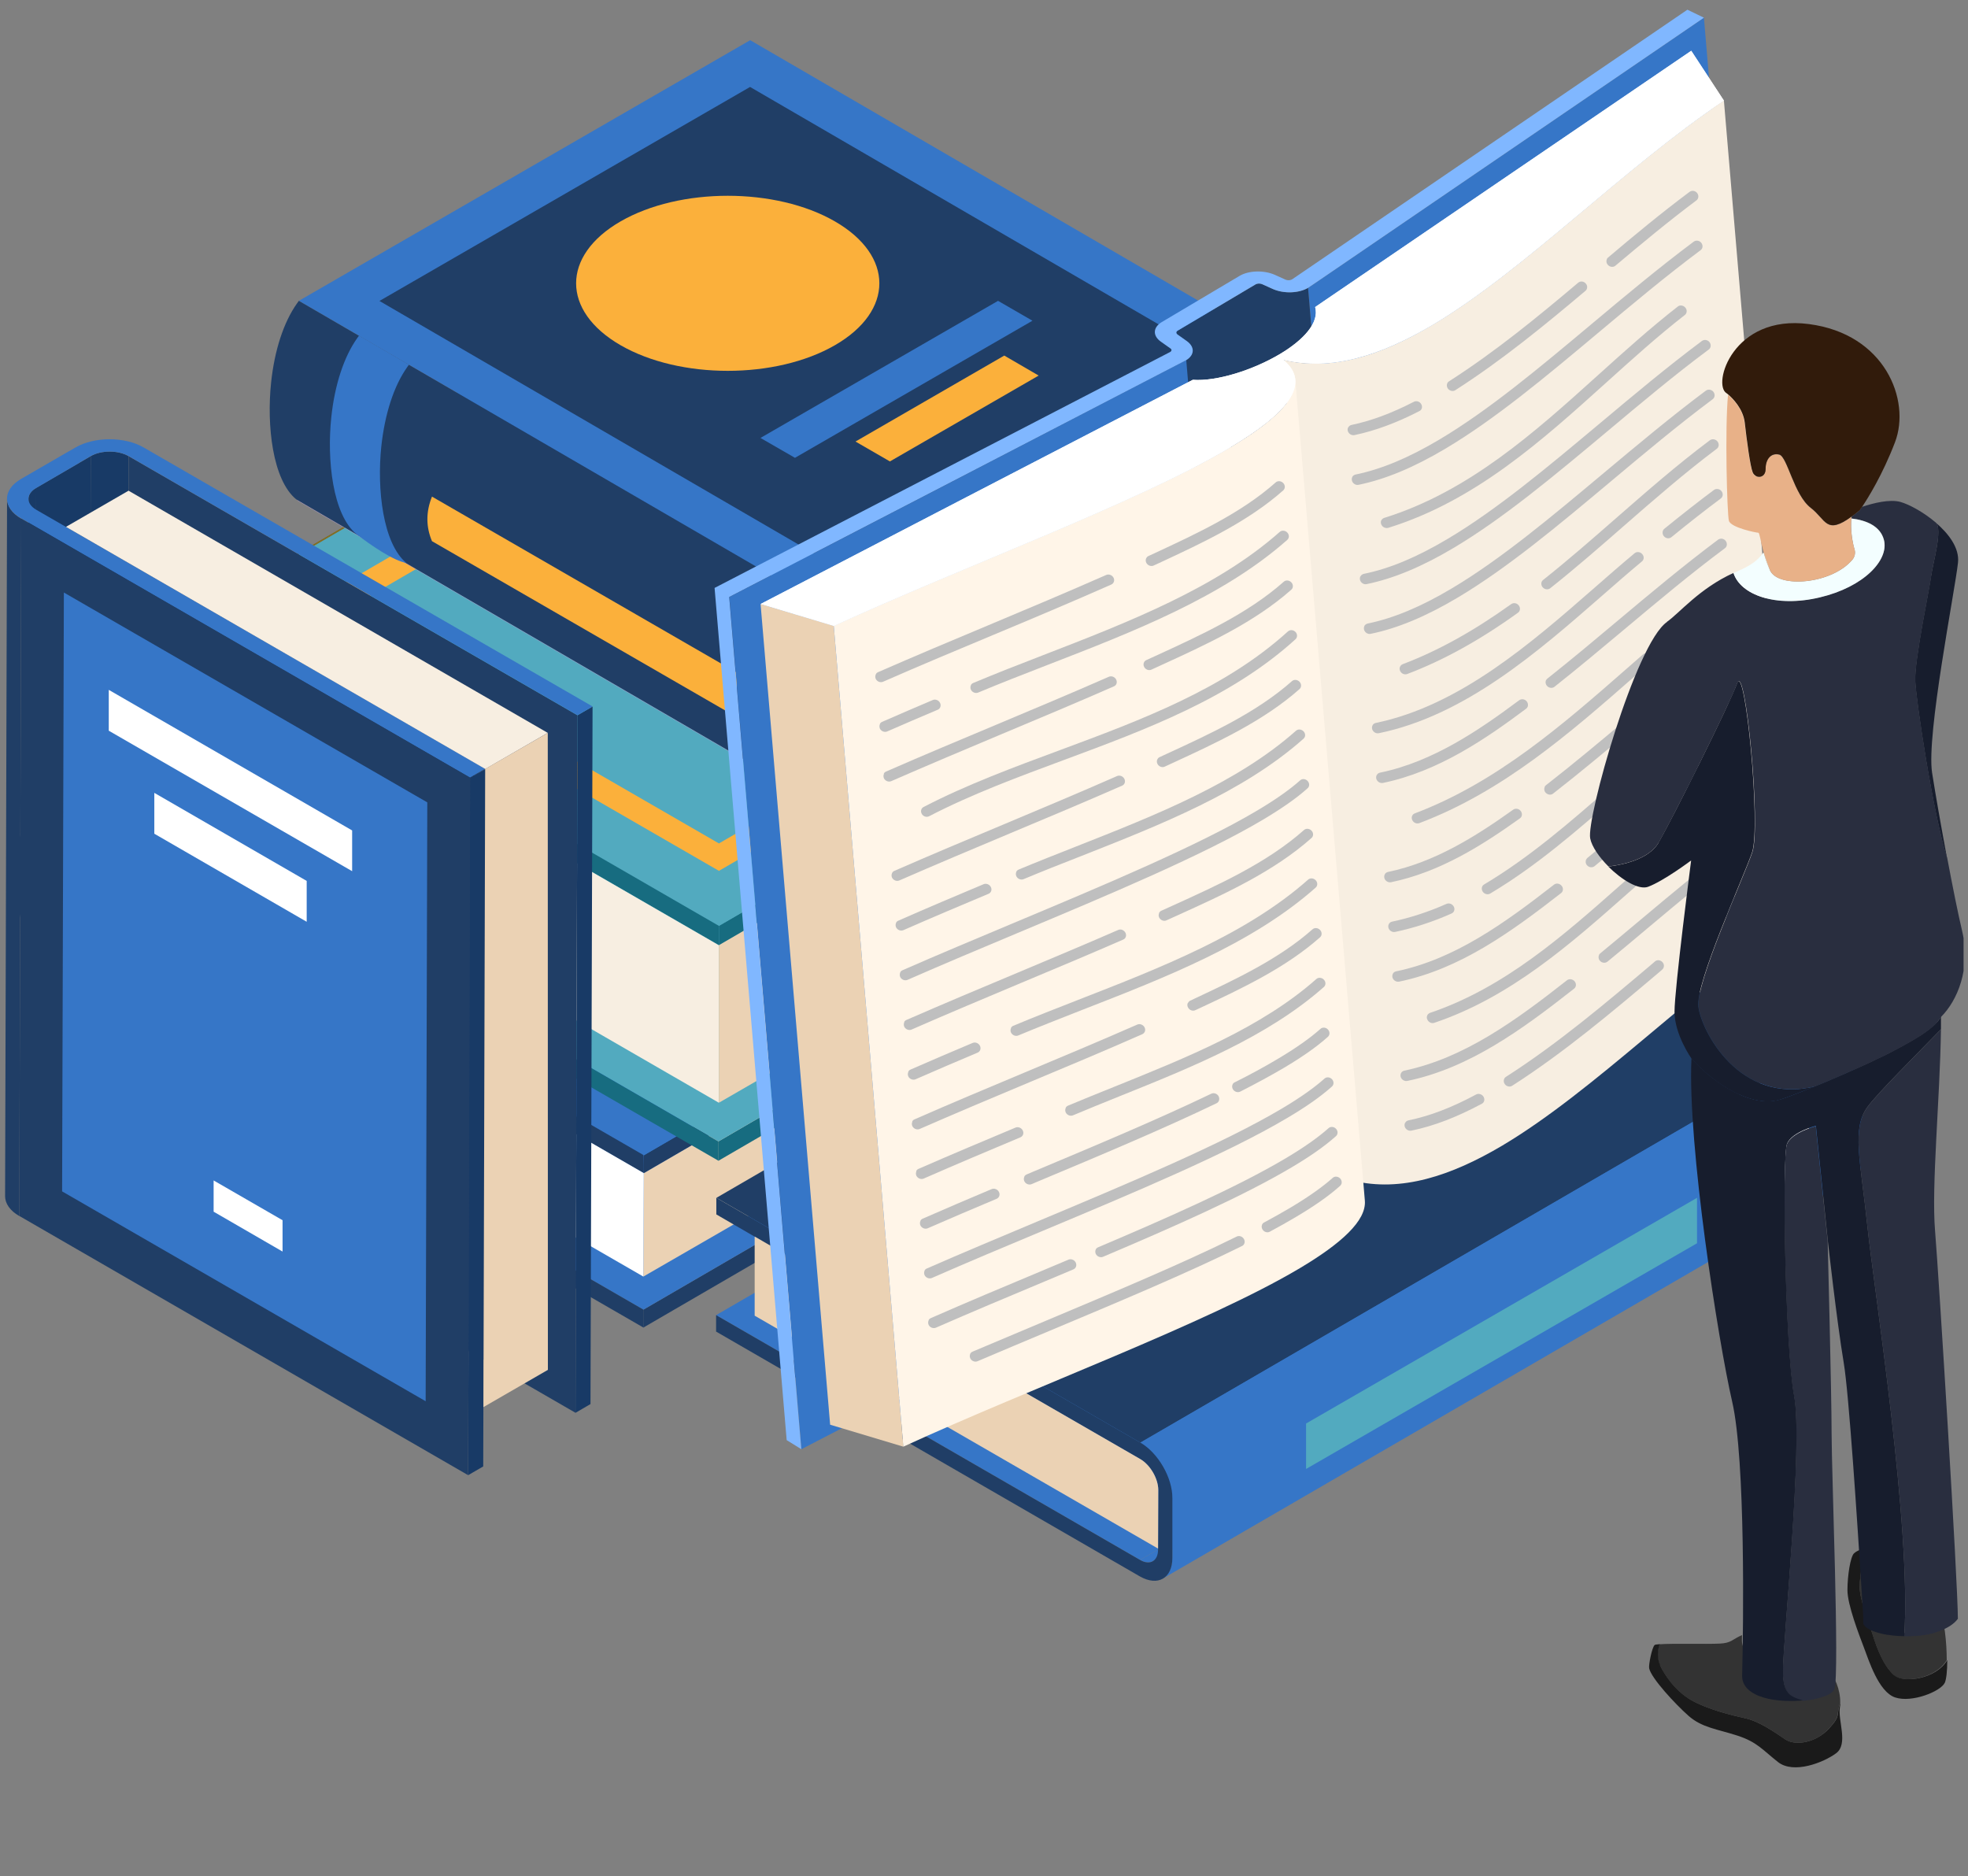 <svg width="150" height="143" viewBox="0 0 150 143" fill="none" xmlns="http://www.w3.org/2000/svg">
<rect x="0" y="0" width="150" height="143" fill="#808080" stroke="none"/>
<g clip-path="url(#clip0_2133_7189)">
<path d="M3.644 63.5L62.624 29.223C61.95 29.614 61.492 30.48 61.334 31.737C61.05 33.902 61.675 36.791 62.99 39.539L4.01 73.816C2.695 71.069 2.079 68.18 2.353 66.015C2.512 64.758 2.961 63.892 3.644 63.5Z" fill="#A53BFB"/>
<path d="M2.786 62.068L61.766 27.791C61.958 27.683 62.166 27.599 62.383 27.541L3.411 61.819C3.194 61.868 2.986 61.952 2.795 62.068H2.786Z" fill="#806B17"/>
<path d="M3.411 61.819L62.391 27.541L62.549 27.5L3.569 61.777L3.411 61.819Z" fill="#806B17"/>
<path d="M49.036 99.818L108.025 65.54L108.016 66.906L49.036 101.183V99.818Z" fill="#203E66"/>
<path d="M4.01 73.816L62.99 39.539L108.025 65.54L49.036 99.818L4.01 73.816Z" fill="#3676C7"/>
<path d="M49.07 88.053L108.058 53.776L108.05 55.141L49.07 89.419V88.053Z" fill="#203E66"/>
<path d="M3.569 61.777L62.549 27.5L108.058 53.776L49.069 88.053L3.569 61.777Z" fill="#3676C7"/>
<path d="M2.353 66.015C2.187 67.338 2.353 68.937 2.803 70.602C3.094 71.66 3.494 72.742 4.01 73.816L49.045 99.817V101.183L3.444 74.857L3.261 74.499C2.495 72.967 1.912 71.393 1.546 69.878C1.146 68.163 1.005 66.539 1.18 65.157C1.421 63.3 2.212 62.11 3.411 61.819L3.569 61.785L49.036 88.028C49.078 88.053 49.07 89.418 49.07 89.418C49.036 89.402 3.944 63.367 3.944 63.367C3.094 63.658 2.537 64.591 2.353 66.023V66.015Z" fill="#203E66"/>
<path d="M104.161 65.474L49.036 97.295L49.07 89.419L104.161 57.398V65.474Z" fill="#EBD2B4"/>
<path d="M49.069 89.419L49.036 97.295L6.167 72.551C5.359 71.268 4.876 68.904 5.043 67.58C5.226 66.148 5.6 65.099 6.45 64.808L49.069 89.41V89.419Z" fill="white"/>
<path d="M73.373 44.501C77.511 46.891 77.511 50.762 73.373 53.151C69.235 55.541 62.524 55.541 58.386 53.151C54.248 50.762 54.248 46.891 58.386 44.501C62.524 42.111 69.235 42.111 73.373 44.501Z" fill="white"/>
<path d="M32.876 54.95L59.727 70.453L63.623 68.205L36.772 52.702L32.876 54.95Z" fill="#BFA952"/>
<path d="M32.168 61.153L48.986 70.86L52.891 68.612L36.073 58.896L32.168 61.153Z" fill="#BFA952"/>
<path d="M14.584 48.997L72.057 15.594C71.324 16.018 70.783 17.292 70.542 19.174C70.092 22.754 70.8 27.341 72.274 30.522L14.8 63.917C13.327 60.745 12.619 56.157 13.069 52.569C13.31 50.687 13.86 49.413 14.584 48.989V48.997Z" fill="#BFA952"/>
<path d="M13.685 47.423L71.158 14.02C71.308 13.928 71.466 13.87 71.632 13.829L14.151 47.232C13.985 47.273 13.826 47.332 13.677 47.423H13.685Z" fill="#806B17"/>
<path d="M14.151 47.232L71.632 13.829L71.799 13.787L14.326 47.19L14.151 47.232Z" fill="#806B17"/>
<path d="M54.756 86.996L112.237 53.593L112.229 55.066L54.756 88.469V86.996Z" fill="#176C80"/>
<path d="M14.8 63.917L72.274 30.522L112.237 53.593L54.756 86.996L14.8 63.917Z" fill="#52AABF"/>
<path d="M54.806 70.561L112.279 37.158V38.64L54.806 72.043V70.561Z" fill="#176C80"/>
<path d="M14.326 47.19L71.799 13.787L112.279 37.157L54.806 70.561L14.326 47.19Z" fill="#52AABF"/>
<path d="M54.798 66.373L21.553 47.182L71.799 17.983L105.044 37.174L54.798 66.373ZM25.166 47.174L54.798 64.283L101.431 37.183L71.799 20.073L25.166 47.174Z" fill="#FBB03B"/>
<path d="M54.806 70.561V72.043L14.751 48.914C13.943 49.238 13.335 50.554 13.077 52.577C12.777 54.925 12.986 57.714 13.577 60.253C13.885 61.577 14.301 62.834 14.809 63.925L54.764 87.004V88.469L14.184 65.049L13.993 64.658C13.185 63.059 12.619 61.269 12.245 59.487C11.637 56.598 11.545 53.718 11.803 51.661C12.128 49.097 12.969 47.532 14.168 47.24L14.334 47.199L54.798 70.569H54.814L54.806 70.561Z" fill="#176C80"/>
<path d="M108.15 53.243L54.789 84.048V72.043L107.583 41.37L108.15 53.243Z" fill="#EBD2B4"/>
<path d="M54.781 72.034V84.04L17.348 62.418C16.557 60.237 16.141 57.148 16.216 54.575C16.274 52.535 16.89 50.945 17.698 50.62L54.773 72.034H54.781Z" fill="#F7EEE1"/>
<path d="M58.503 30.971L81.274 44.118L90.732 38.664L67.961 25.518L58.503 30.971Z" fill="white"/>
<path d="M6.916 34.768L6.766 87.92C7.565 87.454 8.848 87.454 9.647 87.92L9.797 34.768C8.997 34.302 7.707 34.302 6.916 34.768Z" fill="#183A66"/>
<path d="M2.761 37.183L2.611 90.343L6.766 87.92L6.916 34.768L2.761 37.183Z" fill="#183A66"/>
<path d="M2.17 38.015L2.02 91.167C2.02 90.867 2.22 90.568 2.611 90.335L2.761 37.182C2.37 37.407 2.17 37.715 2.17 38.015Z" fill="#183A66"/>
<path d="M0.538 38.007L0.388 91.167C0.388 91.716 0.746 92.266 1.471 92.682L1.621 39.53C0.896 39.114 0.538 38.564 0.538 38.015V38.007Z" fill="#203E66"/>
<path d="M9.805 34.768L9.647 87.92L43.866 107.677L44.016 54.517L9.805 34.768Z" fill="#203E66"/>
<path d="M44.016 54.517L43.866 107.677L45.007 107.011L45.165 53.851L44.016 54.517Z" fill="#183A66"/>
<path d="M6.067 35.251L6.916 34.76C7.715 34.302 9.006 34.302 9.805 34.76L44.016 54.508L45.165 53.843L10.946 34.102C9.514 33.269 7.191 33.269 5.759 34.102L4.918 34.585L1.596 36.508C0.172 37.341 0.18 38.681 1.612 39.505L35.823 59.263L36.972 58.588L2.77 38.856C1.97 38.398 1.97 37.64 2.761 37.191L6.075 35.259L6.067 35.251Z" fill="#3676C7"/>
<path d="M35.831 59.271L35.682 112.431L36.831 111.765L36.98 58.605L35.831 59.271Z" fill="#183A66"/>
<path d="M1.621 39.522L1.471 92.674L35.682 112.431L35.831 59.271L1.621 39.522Z" fill="#203E66"/>
<path d="M4.868 45.159L4.734 90.801L32.443 106.795L32.568 61.153L4.868 45.159Z" fill="#3676C7"/>
<path d="M36.98 58.605L5.026 40.155L9.797 37.399L41.751 55.857L35.831 59.279L36.98 58.605Z" fill="#F7EEE1"/>
<path d="M41.76 104.405L41.751 55.857L36.98 58.605L36.847 107.244L41.76 104.405Z" fill="#EBD2B4"/>
<path d="M8.29 52.577L26.84 63.292V66.398L8.29 55.691V52.577Z" fill="white"/>
<path d="M11.762 60.428L23.376 67.139V70.253L11.762 63.542V60.428Z" fill="white"/>
<path d="M16.282 89.968L21.536 92.999V95.388L16.282 92.349V89.968Z" fill="white"/>
<path d="M71.574 66.573L22.735 38.19L22.569 38.057L71.408 66.439L71.574 66.573Z" fill="#AD99C7"/>
<path d="M72.099 65.007L23.259 36.625L57.212 17.017L106.051 45.4L72.099 65.007Z" fill="#3676C7"/>
<path d="M71.616 51.303L22.777 22.929L57.179 3.063L106.01 31.446L71.616 51.303Z" fill="#3676C7"/>
<path d="M28.921 22.937L57.17 6.627L99.865 31.438L71.616 47.748L28.921 22.937Z" fill="#203E66"/>
<path d="M71.474 51.503L71.616 51.303L22.777 22.929L22.635 23.129C21.628 24.544 20.92 26.692 20.662 29.173C20.32 32.412 20.77 36.575 22.577 38.057L71.416 66.439C69.618 64.957 69.16 60.795 69.501 57.556C69.767 55.075 70.467 52.927 71.474 51.511V51.503Z" fill="#203E66"/>
<path d="M106.051 45.4V46.666L71.566 66.573L71.408 66.431C70.833 65.957 70.392 65.199 70.076 64.291C69.401 62.377 69.26 59.746 69.493 57.556C69.759 55.066 70.467 52.918 71.474 51.503L71.624 51.303L102.388 33.544L106.018 31.446V32.695L102.388 34.793L71.982 52.344C71.299 53.418 70.791 55.125 70.583 57.098C70.317 59.637 70.583 62.035 71.241 63.617C71.474 64.2 71.766 64.674 72.107 64.999L106.068 45.392L106.051 45.4Z" fill="#80B7FF"/>
<path d="M102.38 34.801C101.705 38.615 101.847 42.187 102.38 45.642L71.233 63.626C70.567 62.044 70.309 59.646 70.575 57.106C70.783 55.133 71.291 53.435 71.974 52.352L102.38 34.801Z" fill="#ECE1F7"/>
<path d="M63.64 16.876C68.152 19.482 68.152 23.703 63.64 26.309C59.127 28.915 51.809 28.915 47.296 26.309C42.783 23.703 42.783 19.482 47.296 16.876C51.809 14.27 59.127 14.27 63.64 16.876Z" fill="#FBB03B"/>
<path d="M78.693 24.444L60.592 34.893L57.962 33.378L76.07 22.929L78.693 24.444Z" fill="#3676C7"/>
<path d="M79.167 28.624L67.828 35.168L65.205 33.652L76.545 27.1L79.167 28.624Z" fill="#FBB03B"/>
<path d="M85.179 35.675L80.05 38.639L78.035 37.474L83.164 34.51L85.179 35.675Z" fill="#3676C7"/>
<path d="M66.62 63.626C64.822 62.144 64.364 57.981 64.705 54.742C64.972 52.261 65.671 50.113 66.679 48.697L66.812 48.506L63.007 46.291L62.865 46.491C61.858 47.906 61.15 50.054 60.892 52.535C60.551 55.774 61 59.937 62.807 61.419C63.507 62.01 65.33 63.184 66.62 63.617V63.626Z" fill="#3676C7"/>
<path d="M30.977 42.911C29.179 41.429 28.721 37.266 29.063 34.027C29.329 31.546 30.028 29.398 31.036 27.983L31.169 27.791L27.364 25.576L27.223 25.776C26.215 27.192 25.508 29.34 25.249 31.821C24.908 35.059 25.358 39.222 27.164 40.704C28.272 41.57 30.053 42.769 30.977 42.902V42.911Z" fill="#3676C7"/>
<path d="M32.926 41.246C32.459 40.147 32.459 39.006 32.926 37.849L56.346 51.37C56.08 52.469 56.022 53.593 56.346 54.767L32.926 41.246Z" fill="#FBB03B"/>
<path d="M86.894 118.892L139.496 88.353L107.175 69.703L54.581 100.234L86.894 118.892Z" fill="#3676C7"/>
<path d="M87.868 118.984L140.462 88.453C140.212 88.595 139.871 88.578 139.488 88.362L86.894 118.892C87.277 119.109 87.618 119.134 87.868 118.984Z" fill="#3676C7"/>
<path d="M86.919 109.95L139.521 79.419L107.2 60.761L54.606 91.292L86.919 109.95Z" fill="#203E66"/>
<path d="M92.63 77.421C88.034 80.077 88.034 84.373 92.63 87.029C97.226 89.685 104.678 89.685 109.273 87.029C113.869 84.373 113.869 80.077 109.273 77.421C104.678 74.765 97.226 74.765 92.63 77.421Z" fill="#3676C7"/>
<path d="M86.919 109.95L139.513 79.419C140.87 80.202 141.969 82.109 141.961 83.665L141.944 88.203C141.944 88.977 141.669 89.519 141.228 89.777L88.634 120.307C89.075 120.049 89.35 119.508 89.35 118.734L89.366 114.196C89.366 112.639 88.276 110.733 86.919 109.95Z" fill="#3676C7"/>
<path d="M54.573 101.483L86.885 120.149C88.251 120.923 89.35 120.299 89.358 118.742V114.196C89.375 112.639 88.276 110.733 86.919 109.95L57.512 92.974L54.598 91.292V92.557L57.512 94.248L86.919 111.216C87.676 111.657 88.284 112.706 88.284 113.572L88.267 118.034V118.109C88.267 118.975 87.651 119.333 86.894 118.892L54.581 100.234V101.483H54.573Z" fill="#203E66"/>
<path d="M57.52 94.239V100.275L88.267 118.026L88.284 113.563C88.284 112.698 87.676 111.649 86.919 111.207L57.512 94.239H57.52Z" fill="#EBD2B4"/>
<path d="M89.183 77.171L109.956 89.169L112.97 87.429L92.197 75.431L89.183 77.171Z" fill="white"/>
<path d="M71.974 97.037L77.86 100.434L80.175 99.102L74.288 95.696L71.974 97.037Z" fill="white"/>
<path d="M132.361 89.977C132.361 91.767 133.618 92.491 135.167 91.592C136.715 90.693 137.973 88.528 137.973 86.738C137.973 84.948 136.715 84.223 135.167 85.123C133.618 86.013 132.361 88.186 132.361 89.977Z" fill="white"/>
<path d="M99.549 111.957L129.347 94.755V91.292L99.549 108.493V111.957Z" fill="#52AABF"/>
<path d="M135.367 66.298L105.885 86.413L105.194 86.888L99.699 21.938L100.39 21.472L129.872 1.348L135.367 66.298Z" fill="#3676C7"/>
<path d="M105.194 86.888C104.503 87.296 103.362 87.346 102.521 86.979L101.689 86.605C101.53 86.538 101.322 86.546 101.197 86.621L95.253 90.151C95.178 90.193 95.153 90.251 95.153 90.301L89.658 25.352C89.658 25.293 89.683 25.243 89.758 25.202L95.702 21.672C95.827 21.597 96.044 21.588 96.194 21.655L97.026 22.03C97.867 22.404 99.008 22.354 99.699 21.938L105.194 86.888Z" fill="#203E66"/>
<path d="M88.484 26.034L89.2 26.542C89.25 26.575 89.283 26.625 89.283 26.667L94.778 91.617C94.778 91.575 94.745 91.525 94.695 91.492L93.979 90.984C93.696 90.784 93.538 90.543 93.521 90.301L88.026 25.351C88.043 25.593 88.201 25.834 88.484 26.034Z" fill="#203E66"/>
<path d="M96.41 91.608L90.915 26.659C90.94 26.942 90.773 27.225 90.424 27.441L95.919 92.391C96.269 92.174 96.435 91.891 96.41 91.608Z" fill="#203E66"/>
<path d="M95.919 92.391L78.659 101.341L61.084 110.45L55.589 45.5L73.164 36.4L90.415 27.441L95.919 92.391Z" fill="#3676C7"/>
<path d="M100.39 21.472L99.699 21.938C99.008 22.346 97.867 22.396 97.026 22.03L96.194 21.655C96.035 21.588 95.827 21.597 95.702 21.672L89.758 25.202C89.633 25.277 89.625 25.393 89.741 25.485L90.457 25.993C91.073 26.434 91.065 27.05 90.415 27.45L73.156 36.4L55.58 45.5L61.075 110.45L59.96 109.759L54.465 44.809L89.192 26.825C89.317 26.75 89.325 26.625 89.2 26.55L88.484 26.043C87.843 25.593 87.876 24.952 88.542 24.552L94.487 21.022C95.178 20.614 96.327 20.581 97.151 20.939L97.984 21.314C98.133 21.38 98.342 21.38 98.5 21.28L128.614 0.74L129.872 1.348L100.39 21.472Z" fill="#80B7FF"/>
<path d="M97.809 27.425L103.112 89.985C106.776 90.876 110.581 89.635 114.502 87.312C121.554 83.116 128.997 75.398 136.699 70.228L131.395 7.667C123.685 12.838 116.25 20.556 109.199 24.752C105.277 27.083 101.472 28.324 97.809 27.425Z" fill="#F7EEE1"/>
<path d="M57.97 46.033L63.273 108.585L68.852 110.258L63.548 47.698L57.97 46.033Z" fill="#EBD2B4"/>
<path d="M98.725 28.94L104.028 91.5C104.161 93.032 102.221 94.781 99.074 96.654C91.964 100.883 78.643 105.754 68.852 110.258L63.548 47.698C73.339 43.194 86.652 38.323 93.771 34.094C96.926 32.22 98.858 30.472 98.725 28.94Z" fill="#FFF5E8"/>
<path d="M93.771 34.094C98.017 31.571 100.057 29.273 97.809 27.425C101.472 28.316 105.277 27.075 109.199 24.752C116.25 20.556 123.694 12.838 131.395 7.668L128.906 3.871L100.873 22.97L100.24 23.403C100.581 24.594 99.332 25.926 97.542 26.992C95.494 28.207 92.738 29.081 90.915 28.948L73.647 37.899L57.978 46.033L63.556 47.706C73.348 43.202 86.66 38.331 93.779 34.102L93.771 34.094Z" fill="white"/>
<path d="M93.771 34.094C98.017 31.571 100.057 29.273 97.809 27.425C101.472 28.316 105.277 27.075 109.199 24.752C116.25 20.556 123.694 12.838 131.395 7.668L128.906 3.871L100.873 22.97L100.24 23.403C100.581 24.594 99.332 25.926 97.542 26.992C95.494 28.207 92.738 29.081 90.915 28.948L73.647 37.899L57.978 46.033L63.556 47.706C73.348 43.202 86.66 38.331 93.779 34.102L93.771 34.094Z" fill="white"/>
<path d="M87.368 42.536C87.31 42.644 87.31 42.777 87.376 42.902C87.485 43.102 87.735 43.194 87.934 43.102L88.367 42.902C91.681 41.362 95.111 39.763 97.809 37.374C97.967 37.232 97.967 36.983 97.809 36.816C97.651 36.65 97.392 36.624 97.234 36.766C94.62 39.089 91.231 40.663 87.968 42.178L87.535 42.378C87.46 42.411 87.401 42.469 87.368 42.544V42.536Z" fill="#BFBFBF"/>
<path d="M66.754 51.395C66.704 51.503 66.695 51.628 66.754 51.753C66.862 51.953 67.103 52.044 67.303 51.961C70.076 50.745 72.915 49.555 75.671 48.406C78.643 47.165 81.707 45.875 84.704 44.551C84.904 44.459 84.979 44.226 84.871 44.026C84.762 43.827 84.521 43.735 84.321 43.818C81.332 45.134 78.268 46.424 75.304 47.665C72.548 48.814 69.709 50.013 66.928 51.228C66.845 51.261 66.787 51.32 66.754 51.395Z" fill="#BFBFBF"/>
<path d="M102.754 32.57C102.713 32.653 102.704 32.753 102.729 32.853C102.796 33.07 103.021 33.203 103.237 33.161C104.819 32.828 106.443 32.229 108.191 31.329C108.383 31.23 108.441 30.997 108.324 30.797C108.208 30.597 107.958 30.522 107.766 30.622C106.085 31.488 104.528 32.071 103.012 32.387C102.896 32.412 102.804 32.487 102.763 32.578L102.754 32.57Z" fill="#BFBFBF"/>
<path d="M110.314 29.206C110.256 29.331 110.264 29.489 110.356 29.614C110.489 29.797 110.747 29.856 110.922 29.739C114.51 27.441 117.791 24.735 120.846 22.163C121.004 22.029 121.021 21.771 120.863 21.605C120.705 21.43 120.455 21.405 120.288 21.547C117.258 24.102 113.994 26.792 110.439 29.065C110.381 29.098 110.339 29.148 110.314 29.206Z" fill="#BFBFBF"/>
<path d="M122.478 19.74C122.412 19.881 122.428 20.056 122.553 20.189C122.711 20.364 122.961 20.389 123.128 20.248C125.067 18.616 127.157 16.876 129.305 15.269C129.472 15.144 129.497 14.894 129.355 14.711C129.214 14.528 128.956 14.495 128.781 14.62C126.616 16.235 124.518 17.975 122.57 19.623C122.528 19.657 122.503 19.69 122.478 19.732V19.74Z" fill="#BFBFBF"/>
<path d="M74.005 52.219C73.955 52.319 73.947 52.452 74.005 52.569C74.105 52.769 74.355 52.868 74.555 52.785C76.245 52.078 77.993 51.395 79.842 50.679C86.402 48.139 93.188 45.508 98.117 41.146C98.275 41.004 98.275 40.754 98.117 40.588C97.959 40.421 97.701 40.396 97.542 40.538C92.713 44.817 85.994 47.423 79.492 49.938C77.635 50.654 75.887 51.337 74.18 52.053C74.097 52.086 74.039 52.144 73.997 52.219H74.005Z" fill="#BFBFBF"/>
<path d="M67.07 55.183C67.02 55.291 67.012 55.416 67.07 55.541C67.178 55.741 67.42 55.832 67.619 55.749C68.902 55.191 70.184 54.633 71.474 54.092C71.674 54.009 71.749 53.776 71.649 53.568C71.549 53.368 71.299 53.268 71.1 53.351C69.809 53.901 68.519 54.45 67.236 55.016C67.153 55.05 67.095 55.108 67.062 55.183H67.07Z" fill="#BFBFBF"/>
<path d="M103.071 36.358C103.029 36.441 103.021 36.541 103.046 36.641C103.112 36.858 103.337 36.999 103.554 36.949C105.585 36.533 107.75 35.634 110.173 34.193C113.978 31.929 117.816 28.715 121.87 25.318C124.393 23.203 127.007 21.014 129.622 19.065C129.797 18.932 129.813 18.691 129.672 18.508C129.53 18.324 129.272 18.291 129.097 18.416C126.466 20.381 123.844 22.571 121.313 24.694C117.275 28.074 113.461 31.271 109.706 33.502C107.358 34.901 105.269 35.767 103.32 36.167C103.204 36.192 103.112 36.267 103.062 36.358H103.071Z" fill="#BFBFBF"/>
<path d="M87.202 50.47C87.143 50.579 87.143 50.712 87.21 50.837C87.318 51.037 87.568 51.128 87.76 51.037L88.434 50.728C91.947 49.122 95.586 47.456 98.425 44.942C98.583 44.801 98.583 44.551 98.425 44.384C98.267 44.218 98.009 44.193 97.85 44.334C95.095 46.782 91.506 48.414 88.043 50.004L87.368 50.312C87.293 50.346 87.235 50.404 87.193 50.479L87.202 50.47Z" fill="#BFBFBF"/>
<path d="M67.378 58.971C67.328 59.079 67.32 59.204 67.378 59.329C67.486 59.529 67.728 59.62 67.927 59.537C70.708 58.322 73.556 57.123 76.311 55.965C79.134 54.783 82.056 53.559 84.904 52.31C85.104 52.227 85.178 51.994 85.07 51.786C84.962 51.586 84.721 51.494 84.521 51.578C81.673 52.827 78.759 54.05 75.937 55.233C73.181 56.39 70.325 57.581 67.536 58.804C67.453 58.838 67.395 58.896 67.361 58.971H67.378Z" fill="#BFBFBF"/>
<path d="M105.285 39.647C105.235 39.738 105.235 39.855 105.277 39.963C105.36 40.171 105.593 40.288 105.81 40.23C112.421 38.181 117.499 33.602 122.412 29.173C124.36 27.416 126.366 25.601 128.423 24.003C128.589 23.869 128.606 23.62 128.456 23.445C128.306 23.27 128.048 23.228 127.882 23.362C125.808 24.977 123.785 26.8 121.829 28.565C116.975 32.945 111.954 37.465 105.502 39.472C105.402 39.505 105.327 39.572 105.285 39.655V39.647Z" fill="#BFBFBF"/>
<path d="M70.242 61.652C70.184 61.769 70.184 61.91 70.259 62.035C70.375 62.235 70.625 62.31 70.817 62.21C74.039 60.536 77.635 59.204 81.115 57.914C87.352 55.599 93.804 53.209 98.741 48.722C98.9 48.58 98.9 48.322 98.741 48.164C98.583 47.998 98.325 47.981 98.167 48.123C93.329 52.519 86.952 54.883 80.782 57.173C77.277 58.471 73.656 59.812 70.4 61.502C70.334 61.535 70.275 61.594 70.242 61.66V61.652Z" fill="#BFBFBF"/>
<path d="M103.687 43.926C103.645 44.01 103.637 44.109 103.662 44.209C103.728 44.426 103.953 44.568 104.17 44.517C106.201 44.101 108.366 43.202 110.789 41.762C114.594 39.497 118.432 36.283 122.495 32.886C125.018 30.772 127.624 28.582 130.246 26.634C130.413 26.509 130.438 26.259 130.296 26.076C130.155 25.893 129.896 25.859 129.722 25.984C127.091 27.949 124.476 30.139 121.945 32.262C117.907 35.642 114.094 38.839 110.339 41.071C107.991 42.469 105.901 43.344 103.953 43.735C103.837 43.76 103.745 43.835 103.695 43.926H103.687Z" fill="#BFBFBF"/>
<path d="M88.217 57.864C88.159 57.972 88.159 58.105 88.226 58.23C88.334 58.43 88.584 58.522 88.775 58.43L89.333 58.172C92.747 56.598 96.285 54.966 99.049 52.519C99.207 52.377 99.207 52.127 99.049 51.961C98.891 51.794 98.633 51.769 98.475 51.911C95.786 54.292 92.305 55.899 88.942 57.447L88.384 57.706C88.309 57.739 88.251 57.797 88.217 57.872V57.864Z" fill="#BFBFBF"/>
<path d="M67.994 66.539C67.944 66.647 67.936 66.772 67.994 66.897C68.102 67.097 68.344 67.189 68.544 67.105C71.324 65.89 74.18 64.691 76.936 63.534C79.758 62.351 82.681 61.127 85.528 59.879C85.728 59.795 85.803 59.562 85.695 59.354C85.587 59.154 85.345 59.063 85.145 59.146C82.306 60.395 79.384 61.619 76.57 62.801C73.805 63.958 70.95 65.157 68.169 66.373C68.086 66.406 68.027 66.464 67.994 66.539Z" fill="#BFBFBF"/>
<path d="M103.995 47.715C103.953 47.798 103.945 47.898 103.97 47.998C104.036 48.214 104.261 48.356 104.478 48.306C106.509 47.89 108.674 46.99 111.097 45.55C114.902 43.285 118.74 40.072 122.795 36.675C125.317 34.56 127.932 32.37 130.546 30.422C130.712 30.289 130.737 30.047 130.596 29.864C130.454 29.681 130.196 29.648 130.021 29.773C127.39 31.738 124.776 33.927 122.237 36.05C118.199 39.431 114.385 42.628 110.631 44.859C108.283 46.258 106.193 47.124 104.245 47.523C104.128 47.548 104.036 47.623 103.987 47.715H103.995Z" fill="#BFBFBF"/>
<path d="M77.469 66.439C77.419 66.539 77.411 66.672 77.469 66.789C77.569 66.989 77.819 67.089 78.018 67.005C79.434 66.414 80.899 65.832 82.398 65.249C88.476 62.851 94.762 60.378 99.357 56.298C99.516 56.157 99.516 55.907 99.357 55.741C99.199 55.574 98.941 55.549 98.783 55.691C94.279 59.687 88.059 62.135 82.04 64.508C80.541 65.099 79.059 65.682 77.644 66.273C77.56 66.306 77.502 66.364 77.46 66.439H77.469Z" fill="#BFBFBF"/>
<path d="M68.302 70.328C68.252 70.436 68.244 70.561 68.302 70.686C68.41 70.885 68.652 70.977 68.852 70.894C71.066 69.92 73.281 68.987 75.346 68.121C75.546 68.038 75.629 67.805 75.521 67.605C75.421 67.405 75.171 67.305 74.971 67.389C72.906 68.254 70.683 69.195 68.469 70.169C68.385 70.203 68.327 70.261 68.294 70.336L68.302 70.328Z" fill="#BFBFBF"/>
<path d="M106.717 50.795C106.667 50.895 106.659 51.02 106.717 51.136C106.809 51.344 107.059 51.444 107.259 51.37C110.006 50.329 112.77 48.805 115.701 46.699C115.876 46.574 115.901 46.324 115.759 46.141C115.618 45.958 115.36 45.916 115.185 46.041C112.304 48.106 109.598 49.604 106.917 50.62C106.826 50.654 106.759 50.72 106.726 50.795H106.717Z" fill="#BFBFBF"/>
<path d="M117.516 44.318C117.449 44.451 117.466 44.626 117.583 44.759C117.732 44.934 117.991 44.967 118.157 44.834C120.064 43.319 121.929 41.695 123.727 40.121C126.017 38.123 128.381 36.058 130.854 34.202C131.029 34.077 131.045 33.827 130.904 33.644C130.762 33.469 130.504 33.427 130.329 33.552C127.832 35.417 125.459 37.499 123.161 39.505C121.371 41.071 119.514 42.694 117.616 44.201C117.574 44.234 117.541 44.276 117.516 44.318Z" fill="#BFBFBF"/>
<path d="M68.618 74.116C68.569 74.224 68.56 74.349 68.618 74.474C68.727 74.674 68.968 74.765 69.168 74.682C71.857 73.5 74.763 72.284 77.577 71.102C84.529 68.188 91.723 65.174 96.285 62.46C97.734 61.594 98.841 60.819 99.665 60.078C99.824 59.937 99.824 59.687 99.665 59.521C99.507 59.354 99.249 59.329 99.091 59.479C98.308 60.178 97.209 60.953 95.819 61.777C91.306 64.458 84.138 67.463 77.202 70.369C74.388 71.551 71.474 72.767 68.785 73.949C68.702 73.983 68.644 74.041 68.61 74.116H68.618Z" fill="#BFBFBF"/>
<path d="M104.611 55.291C104.569 55.374 104.561 55.474 104.586 55.574C104.653 55.791 104.877 55.924 105.094 55.882C111.68 54.525 117.216 49.68 122.104 45.408C123.136 44.501 124.152 43.618 125.151 42.786C125.317 42.653 125.326 42.395 125.167 42.228C125.018 42.053 124.759 42.028 124.593 42.161C123.594 42.994 122.57 43.885 121.537 44.792C116.717 49.005 111.255 53.776 104.861 55.1C104.744 55.125 104.653 55.191 104.611 55.291Z" fill="#BFBFBF"/>
<path d="M126.758 40.429C126.691 40.563 126.708 40.737 126.824 40.871C126.974 41.046 127.232 41.079 127.399 40.937C128.764 39.822 129.996 38.856 131.162 37.99C131.329 37.865 131.353 37.615 131.212 37.432C131.07 37.249 130.812 37.216 130.637 37.341C129.464 38.215 128.223 39.189 126.849 40.305C126.808 40.338 126.774 40.38 126.758 40.421V40.429Z" fill="#BFBFBF"/>
<path d="M88.351 69.587C88.301 69.695 88.292 69.828 88.359 69.945C88.467 70.144 88.717 70.236 88.909 70.144L89.7 69.786C93.321 68.146 97.059 66.448 99.965 63.867C100.123 63.725 100.123 63.475 99.965 63.309C99.807 63.142 99.549 63.117 99.391 63.259C96.568 65.765 92.872 67.439 89.308 69.054L88.517 69.412C88.442 69.445 88.384 69.503 88.342 69.578L88.351 69.587Z" fill="#BFBFBF"/>
<path d="M68.927 77.904C68.877 78.012 68.868 78.137 68.927 78.262C69.035 78.462 69.276 78.553 69.476 78.47C72.265 77.246 75.138 76.047 77.902 74.882C80.433 73.824 83.055 72.725 85.612 71.61C85.811 71.526 85.886 71.293 85.778 71.085C85.67 70.885 85.428 70.785 85.228 70.877C82.672 71.993 80.058 73.083 77.527 74.149C74.755 75.306 71.891 76.514 69.085 77.737C69.001 77.771 68.943 77.829 68.91 77.904H68.927Z" fill="#BFBFBF"/>
<path d="M104.927 59.079C104.886 59.163 104.877 59.263 104.902 59.362C104.969 59.579 105.194 59.712 105.41 59.671C109.64 58.796 113.261 56.299 116.317 54.017C116.492 53.892 116.509 53.643 116.367 53.459C116.225 53.276 115.967 53.243 115.793 53.368C112.795 55.599 109.265 58.047 105.185 58.888C105.069 58.913 104.977 58.98 104.936 59.079H104.927Z" fill="#BFBFBF"/>
<path d="M117.841 51.828C117.774 51.961 117.791 52.136 117.907 52.269C118.057 52.444 118.315 52.477 118.482 52.344C120.288 50.912 122.079 49.413 123.81 47.964C126.283 45.891 128.839 43.743 131.478 41.778C131.645 41.653 131.67 41.404 131.528 41.221C131.387 41.037 131.129 41.004 130.954 41.129C128.306 43.111 125.742 45.258 123.261 47.34C121.537 48.789 119.747 50.287 117.949 51.711C117.907 51.744 117.874 51.786 117.849 51.828H117.841Z" fill="#BFBFBF"/>
<path d="M77.061 78.354C77.011 78.454 77.003 78.587 77.061 78.703C77.161 78.903 77.411 79.003 77.61 78.92C79.184 78.262 80.808 77.629 82.523 76.955C88.892 74.474 95.486 71.901 100.282 67.647C100.44 67.505 100.44 67.255 100.282 67.089C100.123 66.922 99.865 66.897 99.707 67.039C95.011 71.202 88.484 73.749 82.173 76.206C80.45 76.88 78.826 77.513 77.236 78.179C77.153 78.212 77.094 78.27 77.052 78.345L77.061 78.354Z" fill="#BFBFBF"/>
<path d="M69.235 81.692C69.185 81.8 69.176 81.925 69.235 82.05C69.343 82.25 69.584 82.342 69.784 82.258C71.358 81.567 72.931 80.893 74.513 80.227C74.713 80.144 74.796 79.91 74.688 79.702C74.588 79.502 74.338 79.403 74.138 79.486C72.557 80.152 70.975 80.826 69.401 81.517C69.318 81.551 69.26 81.609 69.226 81.684L69.235 81.692Z" fill="#BFBFBF"/>
<path d="M107.642 62.16C107.592 62.26 107.583 62.385 107.642 62.501C107.733 62.709 107.983 62.809 108.183 62.734C114.56 60.328 119.672 55.857 124.61 51.528L125.8 50.487C125.958 50.346 125.967 50.096 125.8 49.929C125.642 49.763 125.384 49.738 125.226 49.879L124.035 50.92C119.148 55.2 114.086 59.629 107.833 61.993C107.741 62.027 107.675 62.093 107.642 62.168V62.16Z" fill="#BFBFBF"/>
<path d="M127.474 47.989C127.407 48.131 127.424 48.306 127.549 48.439C127.707 48.614 127.957 48.639 128.123 48.497C129.463 47.365 130.662 46.407 131.786 45.566C131.953 45.442 131.978 45.192 131.836 45.009C131.695 44.825 131.437 44.792 131.262 44.917C130.13 45.766 128.914 46.732 127.565 47.873C127.524 47.906 127.499 47.939 127.474 47.981V47.989Z" fill="#BFBFBF"/>
<path d="M90.54 76.43C90.482 76.538 90.482 76.672 90.557 76.797C90.665 76.996 90.915 77.088 91.115 76.988L91.439 76.838C94.662 75.331 97.984 73.766 100.615 71.435C100.773 71.293 100.773 71.043 100.615 70.877C100.456 70.71 100.198 70.685 100.04 70.827C97.492 73.083 94.212 74.624 91.04 76.114L90.724 76.264C90.649 76.297 90.59 76.355 90.557 76.43H90.54Z" fill="#BFBFBF"/>
<path d="M69.543 85.48C69.493 85.589 69.484 85.713 69.543 85.838C69.651 86.038 69.892 86.13 70.092 86.047C72.873 84.831 75.72 83.632 78.468 82.483C81.299 81.301 84.221 80.077 87.069 78.82C87.268 78.728 87.343 78.495 87.235 78.295C87.127 78.095 86.885 78.004 86.686 78.087C83.838 79.336 80.916 80.56 78.093 81.742C75.337 82.899 72.482 84.09 69.701 85.314C69.618 85.347 69.559 85.406 69.526 85.48H69.543Z" fill="#BFBFBF"/>
<path d="M105.543 66.647C105.502 66.731 105.493 66.831 105.518 66.931C105.585 67.147 105.81 67.28 106.026 67.239C109.756 66.464 112.953 64.441 115.851 62.368C116.026 62.243 116.051 61.993 115.909 61.81C115.768 61.627 115.509 61.585 115.335 61.71C112.496 63.733 109.382 65.707 105.793 66.456C105.677 66.481 105.585 66.556 105.543 66.647Z" fill="#BFBFBF"/>
<path d="M117.741 59.97C117.674 60.103 117.691 60.278 117.799 60.403C117.949 60.578 118.207 60.62 118.374 60.486C120.447 58.871 122.495 57.156 124.468 55.499C126.924 53.434 129.472 51.303 132.086 49.355C132.253 49.23 132.278 48.98 132.136 48.797C131.995 48.614 131.736 48.58 131.562 48.705C128.931 50.67 126.375 52.81 123.91 54.875C121.937 56.532 119.897 58.238 117.832 59.845C117.791 59.879 117.757 59.92 117.732 59.962L117.741 59.97Z" fill="#BFBFBF"/>
<path d="M81.232 84.44C81.182 84.54 81.174 84.673 81.232 84.79C81.332 84.989 81.582 85.089 81.782 85.006C82.922 84.523 84.105 84.049 85.295 83.566C90.873 81.326 96.635 79.003 100.906 75.223C101.064 75.082 101.064 74.832 100.906 74.665C100.748 74.499 100.49 74.474 100.332 74.615C96.16 78.312 90.449 80.602 84.937 82.825C83.738 83.308 82.556 83.782 81.407 84.265C81.324 84.298 81.265 84.356 81.224 84.431L81.232 84.44Z" fill="#BFBFBF"/>
<path d="M69.851 89.26C69.801 89.369 69.793 89.494 69.851 89.618C69.959 89.818 70.2 89.91 70.4 89.827C72.906 88.728 75.421 87.67 77.777 86.68C77.977 86.596 78.06 86.363 77.952 86.155C77.852 85.955 77.602 85.855 77.402 85.939C75.038 86.929 72.523 87.987 70.009 89.086C69.926 89.119 69.867 89.177 69.834 89.252L69.851 89.26Z" fill="#BFBFBF"/>
<path d="M105.852 70.436C105.81 70.519 105.802 70.619 105.827 70.719C105.893 70.935 106.118 71.069 106.334 71.027C107.758 70.727 109.207 70.261 110.639 69.62C110.839 69.537 110.914 69.295 110.805 69.095C110.697 68.896 110.456 68.804 110.256 68.887C108.874 69.503 107.475 69.953 106.101 70.244C105.985 70.269 105.893 70.344 105.852 70.436Z" fill="#BFBFBF"/>
<path d="M112.978 67.555C112.92 67.672 112.928 67.83 113.012 67.955C113.137 68.146 113.395 68.213 113.578 68.105C117.116 65.998 120.222 63.284 123.227 60.661C124.277 59.745 125.326 58.83 126.391 57.939C126.558 57.797 126.566 57.547 126.408 57.381C126.258 57.206 126 57.181 125.833 57.314C124.759 58.205 123.71 59.129 122.661 60.045C119.681 62.651 116.592 65.34 113.112 67.413C113.053 67.447 113.003 67.497 112.978 67.563V67.555Z" fill="#BFBFBF"/>
<path d="M127.99 55.574C127.923 55.707 127.94 55.882 128.056 56.016C128.206 56.19 128.464 56.224 128.631 56.082C130.005 54.958 131.237 54.001 132.394 53.135C132.561 53.01 132.586 52.76 132.444 52.577C132.303 52.402 132.045 52.36 131.87 52.485C130.704 53.351 129.464 54.325 128.081 55.449C128.04 55.483 128.007 55.524 127.99 55.566V55.574Z" fill="#BFBFBF"/>
<path d="M70.159 93.049C70.109 93.157 70.1 93.282 70.159 93.407C70.267 93.606 70.508 93.698 70.708 93.615C72.407 92.874 74.172 92.116 75.962 91.367C76.162 91.284 76.245 91.05 76.137 90.842C76.037 90.642 75.787 90.543 75.587 90.626C73.797 91.383 72.024 92.133 70.325 92.882C70.242 92.915 70.184 92.974 70.15 93.049H70.159Z" fill="#BFBFBF"/>
<path d="M78.077 89.685C78.027 89.785 78.018 89.918 78.077 90.035C78.177 90.234 78.426 90.334 78.626 90.251L79.134 90.035C83.846 88.061 88.725 86.013 92.73 84.082C92.922 83.99 92.988 83.749 92.88 83.549C92.772 83.349 92.522 83.266 92.322 83.357C88.326 85.281 83.463 87.32 78.759 89.294L78.251 89.51C78.168 89.543 78.11 89.602 78.068 89.677L78.077 89.685Z" fill="#BFBFBF"/>
<path d="M93.954 82.641C93.896 82.75 93.896 82.891 93.971 83.016C94.087 83.216 94.337 83.291 94.528 83.199C95.769 82.567 96.885 81.959 97.834 81.401C99.282 80.543 100.39 79.761 101.214 79.02C101.372 78.878 101.372 78.628 101.214 78.462C101.056 78.295 100.798 78.27 100.64 78.42C99.857 79.12 98.758 79.894 97.368 80.718C96.435 81.276 95.336 81.876 94.104 82.492C94.029 82.525 93.979 82.583 93.946 82.65L93.954 82.641Z" fill="#BFBFBF"/>
<path d="M106.16 74.224C106.118 74.307 106.11 74.407 106.135 74.507C106.201 74.724 106.426 74.857 106.642 74.815C111.263 73.858 115.118 71.077 118.99 68.063C119.156 67.938 119.173 67.68 119.023 67.505C118.873 67.33 118.615 67.288 118.448 67.422C114.652 70.377 110.872 73.108 106.409 74.032C106.293 74.057 106.201 74.124 106.16 74.224Z" fill="#BFBFBF"/>
<path d="M120.896 65.507C120.83 65.64 120.846 65.823 120.963 65.948C121.113 66.123 121.371 66.148 121.537 66.015C122.686 65.074 123.827 64.116 124.968 63.159C127.465 61.069 130.046 58.896 132.711 56.915C132.885 56.79 132.902 56.54 132.761 56.357C132.619 56.174 132.361 56.14 132.186 56.265C129.513 58.263 126.924 60.436 124.418 62.535C123.277 63.492 122.145 64.441 120.996 65.382C120.955 65.415 120.93 65.457 120.905 65.499L120.896 65.507Z" fill="#BFBFBF"/>
<path d="M70.475 96.837C70.425 96.945 70.417 97.07 70.475 97.195C70.583 97.395 70.825 97.486 71.025 97.403C73.714 96.221 76.62 95.005 79.425 93.831C86.386 90.917 93.579 87.903 98.142 85.189C99.591 84.332 100.698 83.549 101.522 82.808C101.68 82.666 101.68 82.417 101.522 82.25C101.364 82.084 101.106 82.059 100.948 82.209C100.165 82.908 99.066 83.682 97.676 84.506C93.155 87.187 85.986 90.193 79.059 93.099C76.245 94.281 73.339 95.496 70.642 96.679C70.558 96.712 70.5 96.77 70.467 96.845L70.475 96.837Z" fill="#BFBFBF"/>
<path d="M108.791 77.38C108.741 77.471 108.732 77.596 108.791 77.704C108.882 77.912 109.115 78.029 109.323 77.954C115.126 75.998 119.689 71.96 124.093 68.063C125.292 67.006 126.533 65.907 127.757 64.882C127.923 64.749 127.932 64.5 127.773 64.325C127.623 64.15 127.365 64.125 127.199 64.258C125.958 65.29 124.718 66.389 123.519 67.447C119.164 71.302 114.66 75.281 108.999 77.196C108.907 77.23 108.832 77.296 108.791 77.371V77.38Z" fill="#BFBFBF"/>
<path d="M129.364 62.543C129.297 62.676 129.314 62.851 129.43 62.984C129.58 63.159 129.838 63.192 130.005 63.059C131.062 62.21 132.045 61.444 133.019 60.72C133.185 60.595 133.21 60.345 133.069 60.162C132.927 59.979 132.669 59.945 132.494 60.07C131.512 60.803 130.521 61.577 129.455 62.426C129.414 62.46 129.38 62.501 129.364 62.543Z" fill="#BFBFBF"/>
<path d="M70.783 100.625C70.733 100.733 70.725 100.858 70.783 100.983C70.891 101.183 71.133 101.275 71.333 101.191C74.014 100.017 76.911 98.802 79.717 97.628L81.815 96.745C82.015 96.662 82.09 96.429 81.99 96.221C81.89 96.021 81.64 95.921 81.44 96.004L79.342 96.887C76.536 98.061 73.639 99.276 70.95 100.459C70.867 100.492 70.808 100.55 70.775 100.625H70.783Z" fill="#BFBFBF"/>
<path d="M83.522 95.222C83.472 95.322 83.463 95.455 83.522 95.571C83.622 95.771 83.871 95.871 84.071 95.788C89.333 93.556 94.72 91.184 98.45 88.969C99.899 88.111 101.006 87.329 101.83 86.588C101.988 86.446 101.988 86.196 101.83 86.03C101.672 85.863 101.414 85.838 101.256 85.988C100.473 86.688 99.374 87.462 97.984 88.286C94.295 90.476 88.933 92.84 83.697 95.063C83.613 95.097 83.555 95.155 83.513 95.23L83.522 95.222Z" fill="#BFBFBF"/>
<path d="M106.784 81.792C106.742 81.875 106.734 81.975 106.759 82.075C106.826 82.292 107.05 82.425 107.267 82.383C111.988 81.401 115.976 78.495 119.98 75.348C120.147 75.215 120.164 74.965 120.014 74.79C119.864 74.615 119.606 74.582 119.439 74.707C115.509 77.796 111.596 80.643 107.034 81.601C106.917 81.626 106.826 81.701 106.784 81.792Z" fill="#BFBFBF"/>
<path d="M121.879 72.784C121.812 72.917 121.829 73.1 121.945 73.225C122.095 73.4 122.353 73.425 122.52 73.292C123.544 72.451 124.56 71.601 125.567 70.752C128.073 68.654 130.654 66.481 133.318 64.499C133.485 64.375 133.51 64.125 133.368 63.942C133.227 63.758 132.969 63.725 132.794 63.85C130.113 65.848 127.515 68.03 125.009 70.128C123.993 70.977 122.986 71.826 121.962 72.667C121.92 72.7 121.895 72.742 121.87 72.784H121.879Z" fill="#BFBFBF"/>
<path d="M73.955 103.173C73.905 103.281 73.897 103.406 73.955 103.531C74.055 103.731 74.305 103.831 74.505 103.747C76.32 102.973 78.185 102.19 80.05 101.408C85.17 99.26 90.465 97.045 94.67 94.964C94.861 94.872 94.928 94.631 94.811 94.431C94.695 94.231 94.445 94.148 94.254 94.248C90.074 96.321 84.787 98.527 79.683 100.675C77.819 101.458 75.954 102.24 74.13 103.015C74.047 103.048 73.989 103.106 73.947 103.181L73.955 103.173Z" fill="#BFBFBF"/>
<path d="M96.202 93.323C96.144 93.44 96.152 93.582 96.227 93.706C96.344 93.898 96.602 93.981 96.785 93.873C97.484 93.498 98.15 93.124 98.766 92.757C100.215 91.9 101.322 91.117 102.147 90.376C102.305 90.235 102.305 89.985 102.147 89.818C101.988 89.652 101.73 89.627 101.572 89.777C100.789 90.476 99.69 91.25 98.3 92.075C97.692 92.433 97.043 92.799 96.344 93.174C96.277 93.207 96.227 93.265 96.194 93.323H96.202Z" fill="#BFBFBF"/>
<path d="M107.092 85.581C107.05 85.664 107.042 85.764 107.067 85.864C107.134 86.08 107.358 86.213 107.575 86.172C109.282 85.822 111.03 85.147 112.945 84.123C113.137 84.023 113.195 83.782 113.07 83.582C112.953 83.391 112.695 83.316 112.512 83.416C110.672 84.406 108.982 85.056 107.35 85.389C107.234 85.414 107.142 85.489 107.1 85.581H107.092Z" fill="#BFBFBF"/>
<path d="M114.652 82.217C114.594 82.342 114.602 82.5 114.694 82.625C114.827 82.816 115.085 82.866 115.26 82.75C119.256 80.185 122.911 77.096 126.45 74.108L126.699 73.891C126.858 73.749 126.866 73.5 126.716 73.333C126.558 73.158 126.3 73.133 126.142 73.275L125.892 73.491C122.37 76.464 118.732 79.544 114.777 82.075C114.719 82.109 114.677 82.159 114.652 82.217Z" fill="#BFBFBF"/>
<path d="M128.34 71.477C128.273 71.618 128.29 71.793 128.406 71.926C128.556 72.101 128.814 72.126 128.981 71.993C130.762 70.511 132.236 69.337 133.635 68.296C133.81 68.171 133.826 67.921 133.685 67.738C133.543 67.563 133.285 67.522 133.11 67.647C131.703 68.696 130.213 69.878 128.423 71.368C128.381 71.402 128.356 71.435 128.331 71.485L128.34 71.477Z" fill="#BFBFBF"/>
<path d="M144.383 127.691C143.558 126.975 143.075 125.693 142.734 124.61C142.393 123.528 141.735 121.904 141.735 120.939C141.735 120.472 141.827 119.765 141.926 119.14C141.951 119.573 141.976 119.931 141.993 120.206C141.993 120.222 141.993 120.239 141.993 120.256C141.993 120.264 141.993 120.272 141.993 120.281C141.993 120.331 141.993 120.381 142.001 120.422C142.001 120.456 142.001 120.481 142.001 120.514C142.001 120.547 142.001 120.572 142.001 120.597C142.001 120.63 142.001 120.664 142.001 120.697C142.001 120.78 142.001 120.83 142.001 120.83C142.101 121.072 142.418 121.28 142.876 121.438C142.976 122.046 143.217 122.962 143.783 123.711C144.732 124.96 147.08 124.51 147.422 123.711C147.596 123.303 147.713 122.962 147.78 122.504C148.212 123.461 148.379 125.193 148.379 126.525C147.488 128.015 145.024 128.282 144.349 127.691H144.383Z" fill="#333333"/>
<path d="M134.05 126.525C134.1 127.116 134.233 127.874 134.6 128.382C135.282 129.331 138.122 129.822 138.804 128.948C139.112 128.557 139.287 127.982 139.37 127.391C139.828 127.691 140.278 128.806 140.261 129.764C139.912 130.738 140.353 130.696 139.42 131.72C138.388 132.861 136.798 133.086 136.04 132.553C135.282 132.02 134.067 131.187 133.043 130.963C132.019 130.738 130.145 130.288 128.88 129.564C127.614 128.84 126.857 127.616 126.515 126.916C126.257 126.392 126.341 125.684 126.482 125.318C127.465 125.243 130.029 125.318 131.061 125.268C131.96 125.235 132.044 124.935 132.776 124.618C132.776 124.743 132.776 124.86 132.768 124.96C132.743 125.709 133.268 126.209 134.042 126.517L134.05 126.525Z" fill="#333333"/>
<path d="M126.524 126.916C126.865 127.616 127.623 128.831 128.888 129.564C130.154 130.288 132.027 130.738 133.051 130.963C134.075 131.188 135.291 132.028 136.048 132.553C136.806 133.086 138.396 132.853 139.429 131.72C140.361 130.696 139.92 130.746 140.27 129.764C140.27 129.889 140.261 130.005 140.236 130.122C140.07 131.146 140.902 132.919 139.945 133.627C138.987 134.335 136.706 135.234 135.516 134.293C134.325 133.352 133.925 132.769 132.418 132.278C130.911 131.787 129.721 131.679 128.697 130.771C127.673 129.864 125.874 127.924 125.699 127.158C125.641 126.908 125.916 125.543 126.116 125.376C126.149 125.343 126.291 125.326 126.507 125.31C126.357 125.676 126.282 126.392 126.54 126.908L126.524 126.916Z" fill="#1A1A1A"/>
<path d="M141.743 120.938C141.743 121.904 142.401 123.528 142.742 124.61C143.084 125.692 143.567 126.975 144.391 127.691C145.065 128.273 147.53 128.015 148.421 126.525C148.421 127.341 148.346 128.007 148.229 128.257C147.913 128.915 145.723 129.797 144.449 129.372C143.175 128.948 142.434 126.517 142.06 125.551C141.693 124.585 140.811 122.304 140.811 121.197C140.811 120.089 141.036 118.632 141.319 118.382C141.444 118.266 141.66 118.158 141.868 118.066C141.893 118.457 141.918 118.824 141.935 119.148C141.835 119.773 141.743 120.481 141.743 120.947V120.938Z" fill="#1A1A1A"/>
<path d="M139.137 129.248C139.087 129.264 139.046 129.289 138.987 129.306C138.954 129.323 138.913 129.331 138.871 129.348C138.829 129.364 138.779 129.373 138.738 129.389C138.688 129.406 138.646 129.414 138.596 129.431C138.555 129.439 138.513 129.448 138.48 129.456C138.421 129.472 138.363 129.481 138.305 129.497C138.28 129.497 138.255 129.506 138.23 129.514C137.972 129.564 137.697 129.606 137.414 129.631C136.448 129.339 135.89 129.123 135.89 127.383C135.89 125.068 137.431 110.123 136.74 106.402C136.04 102.68 135.815 88.118 136.198 87.202C136.581 86.295 138.396 85.837 138.396 85.837L139.304 94.562C139.304 94.562 139.604 106.327 139.604 109.282C139.604 112.238 140.211 127.491 139.828 128.707C139.778 128.856 139.637 128.998 139.412 129.123C139.354 129.156 139.287 129.189 139.212 129.223C139.187 129.231 139.162 129.248 139.129 129.256L139.137 129.248Z" fill="#292E3F"/>
<path d="M147.505 124.427C147.43 124.452 147.347 124.469 147.272 124.494C147.238 124.494 147.213 124.51 147.18 124.519C147.097 124.535 147.022 124.552 146.939 124.569C146.914 124.569 146.889 124.577 146.855 124.585C146.764 124.602 146.681 124.619 146.589 124.627C146.572 124.627 146.547 124.627 146.531 124.635C146.431 124.652 146.331 124.66 146.231 124.668C146.214 124.668 146.206 124.668 146.189 124.668C146.081 124.677 145.973 124.685 145.865 124.693C145.731 124.693 145.615 124.71 145.498 124.71C145.373 124.71 145.257 124.71 145.14 124.71C145.706 116.343 142.851 98.409 142.334 93.488C141.802 88.401 141.119 86.053 142.334 84.38C143.1 83.323 145.998 80.458 147.938 78.452C147.863 83.83 147.205 90.358 147.488 93.788C147.788 97.426 149.228 120.647 149.228 123.378C148.929 123.778 148.454 124.069 147.896 124.285C147.796 124.327 147.696 124.36 147.588 124.394C147.563 124.402 147.53 124.41 147.496 124.419L147.505 124.427Z" fill="#292E3F"/>
<path d="M135.74 83.78C135.807 83.755 135.882 83.731 135.957 83.706C135.974 83.706 135.999 83.689 136.015 83.689C136.082 83.664 136.148 83.647 136.215 83.614C136.232 83.614 136.248 83.597 136.265 83.597C136.34 83.572 136.423 83.539 136.498 83.514C136.515 83.514 136.523 83.506 136.54 83.497C136.631 83.464 136.723 83.431 136.823 83.389C136.831 83.389 136.839 83.389 136.848 83.381C136.956 83.339 137.056 83.297 137.172 83.256C137.306 83.206 137.422 83.156 137.547 83.106C137.68 83.056 137.805 83.006 137.938 82.948C138.08 82.89 138.213 82.84 138.346 82.781C138.371 82.773 138.371 82.773 138.38 82.765C138.654 82.648 138.946 82.532 139.246 82.407C139.262 82.407 139.271 82.398 139.287 82.39C139.379 82.357 139.462 82.315 139.554 82.273C139.587 82.257 139.62 82.249 139.645 82.232C139.912 82.115 140.186 81.999 140.469 81.882C140.519 81.857 140.569 81.841 140.619 81.816C140.694 81.782 140.769 81.749 140.844 81.716C140.902 81.691 140.969 81.657 141.027 81.632C141.094 81.599 141.169 81.574 141.235 81.541C141.352 81.491 141.469 81.433 141.593 81.383C141.652 81.358 141.718 81.324 141.777 81.299C141.852 81.266 141.926 81.233 142.001 81.199C142.06 81.174 142.118 81.141 142.185 81.116C142.276 81.075 142.368 81.033 142.459 80.991C142.501 80.975 142.543 80.95 142.584 80.933C142.709 80.875 142.834 80.817 142.959 80.75C143.009 80.725 143.059 80.7 143.1 80.683C143.192 80.642 143.275 80.6 143.367 80.558C143.417 80.533 143.458 80.508 143.508 80.492C143.633 80.433 143.758 80.367 143.875 80.309C143.891 80.3 143.908 80.292 143.933 80.284C144.05 80.225 144.158 80.167 144.266 80.109C144.308 80.084 144.349 80.067 144.383 80.042C144.474 79.992 144.566 79.951 144.657 79.901C144.691 79.884 144.724 79.867 144.766 79.842C144.882 79.776 144.999 79.718 145.115 79.651C145.132 79.642 145.157 79.626 145.174 79.618C145.273 79.568 145.365 79.509 145.457 79.459C145.49 79.443 145.523 79.418 145.557 79.401C145.64 79.351 145.731 79.301 145.815 79.251C145.84 79.235 145.865 79.226 145.89 79.21C145.989 79.143 146.098 79.085 146.189 79.026C146.214 79.01 146.231 79.001 146.256 78.985C146.331 78.935 146.406 78.885 146.481 78.843C146.506 78.827 146.539 78.81 146.564 78.785C146.639 78.735 146.714 78.677 146.789 78.627C146.797 78.618 146.814 78.61 146.822 78.602C146.905 78.543 146.98 78.485 147.055 78.427C147.072 78.41 147.097 78.394 147.113 78.377C147.172 78.335 147.222 78.285 147.272 78.244C147.288 78.227 147.313 78.21 147.33 78.194C147.397 78.135 147.455 78.086 147.513 78.027C147.721 77.828 147.863 77.644 147.938 77.469C147.938 77.794 147.938 78.119 147.938 78.444C145.998 80.45 143.1 83.314 142.334 84.372C141.119 86.045 141.802 88.393 142.334 93.48C142.851 98.401 145.706 116.334 145.14 124.702C144.824 124.702 144.508 124.677 144.216 124.644C144.108 124.627 144.016 124.619 143.925 124.602C143.908 124.602 143.891 124.602 143.875 124.602C143.8 124.594 143.717 124.577 143.642 124.56C143.608 124.56 143.583 124.552 143.558 124.544C143.5 124.535 143.433 124.519 143.375 124.502C143.334 124.494 143.284 124.477 143.242 124.469C143.2 124.46 143.159 124.452 143.125 124.435C143.042 124.41 142.967 124.385 142.892 124.36C142.434 124.202 142.118 123.994 142.018 123.753C142.018 123.753 142.018 123.703 142.018 123.619C142.018 123.594 142.018 123.561 142.018 123.52C142.018 123.495 142.018 123.47 142.018 123.436C142.018 123.411 142.018 123.378 142.018 123.345C142.018 123.303 142.018 123.253 142.01 123.203C142.01 123.195 142.01 123.187 142.01 123.178C142.01 123.162 142.01 123.145 142.01 123.128C141.993 122.853 141.968 122.487 141.943 122.063C141.927 121.738 141.902 121.38 141.877 120.98C141.568 116.101 140.927 106.235 140.528 103.862C139.995 100.674 139.312 94.529 139.312 94.529L138.405 85.804C138.405 85.804 136.581 86.261 136.207 87.169C135.824 88.077 136.057 102.647 136.748 106.368C137.447 110.09 135.899 125.035 135.899 127.349C135.899 129.09 136.456 129.306 137.414 129.597C136.998 129.639 136.556 129.647 136.123 129.631C136.098 129.631 136.073 129.631 136.048 129.631C135.94 129.631 135.824 129.614 135.715 129.606C135.674 129.606 135.632 129.606 135.591 129.597C135.499 129.589 135.399 129.572 135.307 129.564C135.258 129.564 135.216 129.547 135.166 129.547C135.074 129.531 134.991 129.514 134.908 129.497C134.866 129.489 134.816 129.481 134.775 129.472C134.691 129.456 134.6 129.431 134.517 129.406C134.475 129.398 134.442 129.389 134.4 129.373C134.283 129.339 134.167 129.298 134.059 129.256C133.293 128.948 132.768 128.448 132.785 127.699C132.785 127.599 132.785 127.483 132.793 127.358C132.876 124.044 133.051 111.289 132.027 106.835C130.961 102.205 128.614 87.261 128.922 80.658C130.437 82.407 133.467 84.53 135.749 83.772L135.74 83.78Z" fill="#171D2D"/>
<path d="M126.416 64.206C127.481 62.383 131.802 53.733 132.402 52.067C133.01 50.394 134.225 62.991 133.542 64.964C132.86 66.937 129.221 74.905 129.446 76.728C129.671 78.552 132.552 84.238 138.371 82.79C138.222 82.848 138.088 82.898 137.963 82.956C137.814 83.014 137.689 83.064 137.564 83.114C137.431 83.164 137.314 83.214 137.197 83.256C137.073 83.306 136.964 83.347 136.856 83.389C136.848 83.389 136.839 83.389 136.831 83.397C136.731 83.431 136.64 83.472 136.548 83.506C136.531 83.506 136.523 83.514 136.506 83.522C136.423 83.555 136.348 83.581 136.273 83.606C136.257 83.606 136.24 83.622 136.223 83.622C136.157 83.647 136.09 83.672 136.024 83.697C136.007 83.697 135.982 83.714 135.965 83.714C135.89 83.739 135.815 83.764 135.749 83.789C133.476 84.546 130.445 82.423 128.922 80.675C128.922 80.675 127.631 78.851 127.631 77.111C127.631 75.371 128.897 65.58 128.897 65.58C128.897 65.58 126.823 67.137 125.616 67.587C124.9 67.853 123.601 67.054 122.586 66.046C123.701 65.913 125.675 65.497 126.424 64.215L126.416 64.206Z" fill="#171D2D"/>
<path d="M147.197 43.866C147.272 43.109 148.113 40.278 147.53 39.82C148.537 40.678 149.361 41.777 149.237 42.884C149.012 45.007 146.814 56.014 147.263 58.895C147.505 60.443 147.946 62.966 148.404 65.414C147.338 62.075 146.048 53.499 145.973 51.909C145.898 50.319 147.113 44.624 147.188 43.866H147.197Z" fill="#171D2D"/>
<path d="M127.048 47.397C127.989 46.747 129.521 44.849 132.127 43.667C132.66 45.332 135.349 46.323 138.704 45.523C142.06 44.724 143.991 42.676 143.592 41.144C143.317 40.087 142.251 39.645 141.119 39.512C141.119 39.462 141.127 39.421 141.136 39.371C141.319 39.237 141.519 39.088 141.735 38.904C141.735 38.904 141.802 38.804 141.926 38.63C142.801 38.338 144.033 38.03 144.849 38.255C145.507 38.438 146.606 39.029 147.538 39.82C148.121 40.278 147.28 43.109 147.205 43.867C147.13 44.624 145.915 50.319 145.989 51.909C146.064 53.499 147.355 62.075 148.421 65.414C148.82 67.545 149.237 69.618 149.553 70.959C150.236 73.84 149.17 76.271 147.963 77.486L147.538 78.044C147.48 78.102 147.422 78.152 147.355 78.211C147.338 78.227 147.313 78.244 147.297 78.26C147.247 78.302 147.188 78.344 147.138 78.394C147.122 78.41 147.097 78.427 147.08 78.444C147.005 78.502 146.93 78.56 146.847 78.618C146.839 78.627 146.822 78.635 146.814 78.644C146.739 78.694 146.664 78.743 146.589 78.802C146.564 78.818 146.539 78.835 146.506 78.86C146.431 78.91 146.356 78.96 146.281 79.001C146.256 79.018 146.239 79.026 146.214 79.043C146.114 79.101 146.014 79.168 145.915 79.226C145.89 79.243 145.865 79.251 145.84 79.268C145.756 79.318 145.673 79.368 145.582 79.418C145.548 79.434 145.515 79.459 145.482 79.476C145.39 79.526 145.29 79.584 145.199 79.634C145.182 79.643 145.157 79.659 145.14 79.668C145.024 79.734 144.907 79.793 144.791 79.859C144.757 79.876 144.724 79.892 144.682 79.917C144.591 79.967 144.499 80.009 144.408 80.059C144.366 80.084 144.324 80.1 144.291 80.126C144.183 80.184 144.066 80.242 143.958 80.3C143.941 80.309 143.925 80.317 143.9 80.325C143.775 80.384 143.658 80.45 143.533 80.508C143.483 80.534 143.442 80.558 143.392 80.575C143.309 80.617 143.217 80.658 143.125 80.7C143.075 80.725 143.025 80.75 142.984 80.767C142.859 80.825 142.734 80.883 142.609 80.95C142.568 80.966 142.526 80.991 142.484 81.008C142.393 81.05 142.301 81.091 142.21 81.133C142.151 81.158 142.093 81.191 142.026 81.216C141.951 81.249 141.877 81.283 141.802 81.316C141.743 81.341 141.677 81.374 141.618 81.399C141.502 81.449 141.385 81.508 141.26 81.558C141.194 81.591 141.119 81.616 141.052 81.649C140.994 81.674 140.927 81.707 140.869 81.732C140.794 81.766 140.719 81.799 140.644 81.832C140.594 81.857 140.544 81.874 140.494 81.899C140.22 82.015 139.945 82.14 139.67 82.249C139.637 82.265 139.604 82.273 139.579 82.29C139.487 82.332 139.395 82.365 139.312 82.407C139.296 82.407 139.287 82.415 139.271 82.423C138.971 82.548 138.688 82.665 138.405 82.781C138.405 82.781 138.388 82.781 138.388 82.79C132.568 84.238 129.688 78.552 129.463 76.729C129.238 74.905 132.876 66.937 133.559 64.964C134.242 62.991 133.026 50.394 132.418 52.068C131.811 53.741 127.49 62.383 126.432 64.207C125.683 65.489 123.71 65.905 122.594 66.038C121.886 65.331 121.328 64.523 121.204 63.898C120.904 62.383 124.642 49.062 127.065 47.397H127.048Z" fill="#292E3F"/>
<path d="M134.9 43.442C134.9 43.442 134.916 43.475 134.924 43.492C135.566 44.84 139.612 44.532 141.186 42.659C141.369 42.443 141.435 42.143 141.352 41.868C141.335 41.818 141.319 41.752 141.302 41.693C141.302 41.685 141.302 41.668 141.294 41.66C141.277 41.593 141.26 41.527 141.244 41.452C141.244 41.452 141.244 41.435 141.244 41.427C141.21 41.269 141.177 41.086 141.152 40.894C141.111 40.586 141.086 40.245 141.094 39.887C141.094 39.762 141.102 39.637 141.119 39.52C142.251 39.654 143.317 40.095 143.592 41.152C143.991 42.692 142.06 44.74 138.704 45.532C135.349 46.331 132.66 45.34 132.127 43.675C132.885 43.334 133.776 43.009 134.425 42.093C134.492 42.334 134.566 42.593 134.666 42.859C134.741 43.05 134.816 43.25 134.908 43.45L134.9 43.442Z" fill="#F3FEFF"/>
<path d="M132.976 32.227C133.126 33.551 133.393 35.566 133.584 36.024C133.776 36.481 134.566 36.515 134.566 35.757C134.566 34.999 134.983 34.508 135.607 34.658C136.232 34.808 136.723 37.73 138.013 38.721C139.196 39.62 139.171 40.811 141.127 39.379C141.127 39.429 141.119 39.471 141.111 39.52C141.102 39.645 141.094 39.762 141.086 39.887C141.077 40.253 141.102 40.586 141.144 40.886C141.169 41.094 141.202 41.269 141.244 41.427C141.244 41.427 141.244 41.444 141.244 41.452C141.26 41.527 141.277 41.594 141.294 41.66C141.294 41.669 141.294 41.685 141.302 41.694C141.319 41.76 141.335 41.818 141.352 41.868C141.435 42.143 141.369 42.443 141.185 42.659C139.604 44.533 135.557 44.841 134.924 43.492C134.924 43.475 134.908 43.459 134.9 43.442C134.783 43.159 134.483 42.285 134.417 42.085C134.183 41.236 134.117 40.603 134.017 40.603C133.867 40.603 131.936 40.22 131.777 39.695C131.636 39.204 131.461 32.618 131.711 30.087C132.027 30.362 132.851 31.153 132.968 32.227H132.976Z" fill="#E8B188"/>
<path d="M141.302 41.652C141.302 41.652 141.302 41.677 141.31 41.685C141.31 41.677 141.31 41.66 141.302 41.652Z" fill="#F3FEFF"/>
<g opacity="0.79">
<path d="M141.302 41.652C141.302 41.652 141.302 41.677 141.31 41.685C141.31 41.677 141.31 41.66 141.302 41.652Z" fill="#E8B188"/>
</g>
<path d="M134.9 43.442C134.808 43.242 134.725 43.05 134.658 42.851C134.558 42.584 134.483 42.326 134.417 42.085C134.492 42.285 134.783 43.159 134.9 43.442Z" fill="#F3FEFF"/>
<g opacity="0.79">
<path d="M134.9 43.442C134.808 43.242 134.725 43.05 134.658 42.851C134.558 42.584 134.483 42.326 134.417 42.085C134.492 42.285 134.783 43.159 134.9 43.442Z" fill="#E8B188"/>
</g>
<path d="M141.136 39.362C139.171 40.794 139.196 39.612 138.022 38.704C136.731 37.722 136.24 34.8 135.616 34.641C134.991 34.492 134.575 34.983 134.575 35.74C134.575 36.498 133.776 36.465 133.592 36.007C133.401 35.549 133.134 33.542 132.985 32.21C132.86 31.145 132.044 30.345 131.727 30.07C131.652 30.004 131.602 29.971 131.602 29.971C130.487 29.329 132.077 23.934 137.88 24.7C143.683 25.458 145.648 30.503 144.441 33.692C143.483 36.198 142.368 37.972 141.935 38.621C141.818 38.796 141.743 38.896 141.743 38.896C141.527 39.079 141.327 39.229 141.144 39.362H141.136Z" fill="#311B0B"/>
</g>
<defs>
<clipPath id="clip0_2133_7189">
<rect width="149.273" height="141.947" fill="white" transform="translate(0.389 0.74)"/>
</clipPath>
</defs>
</svg>
